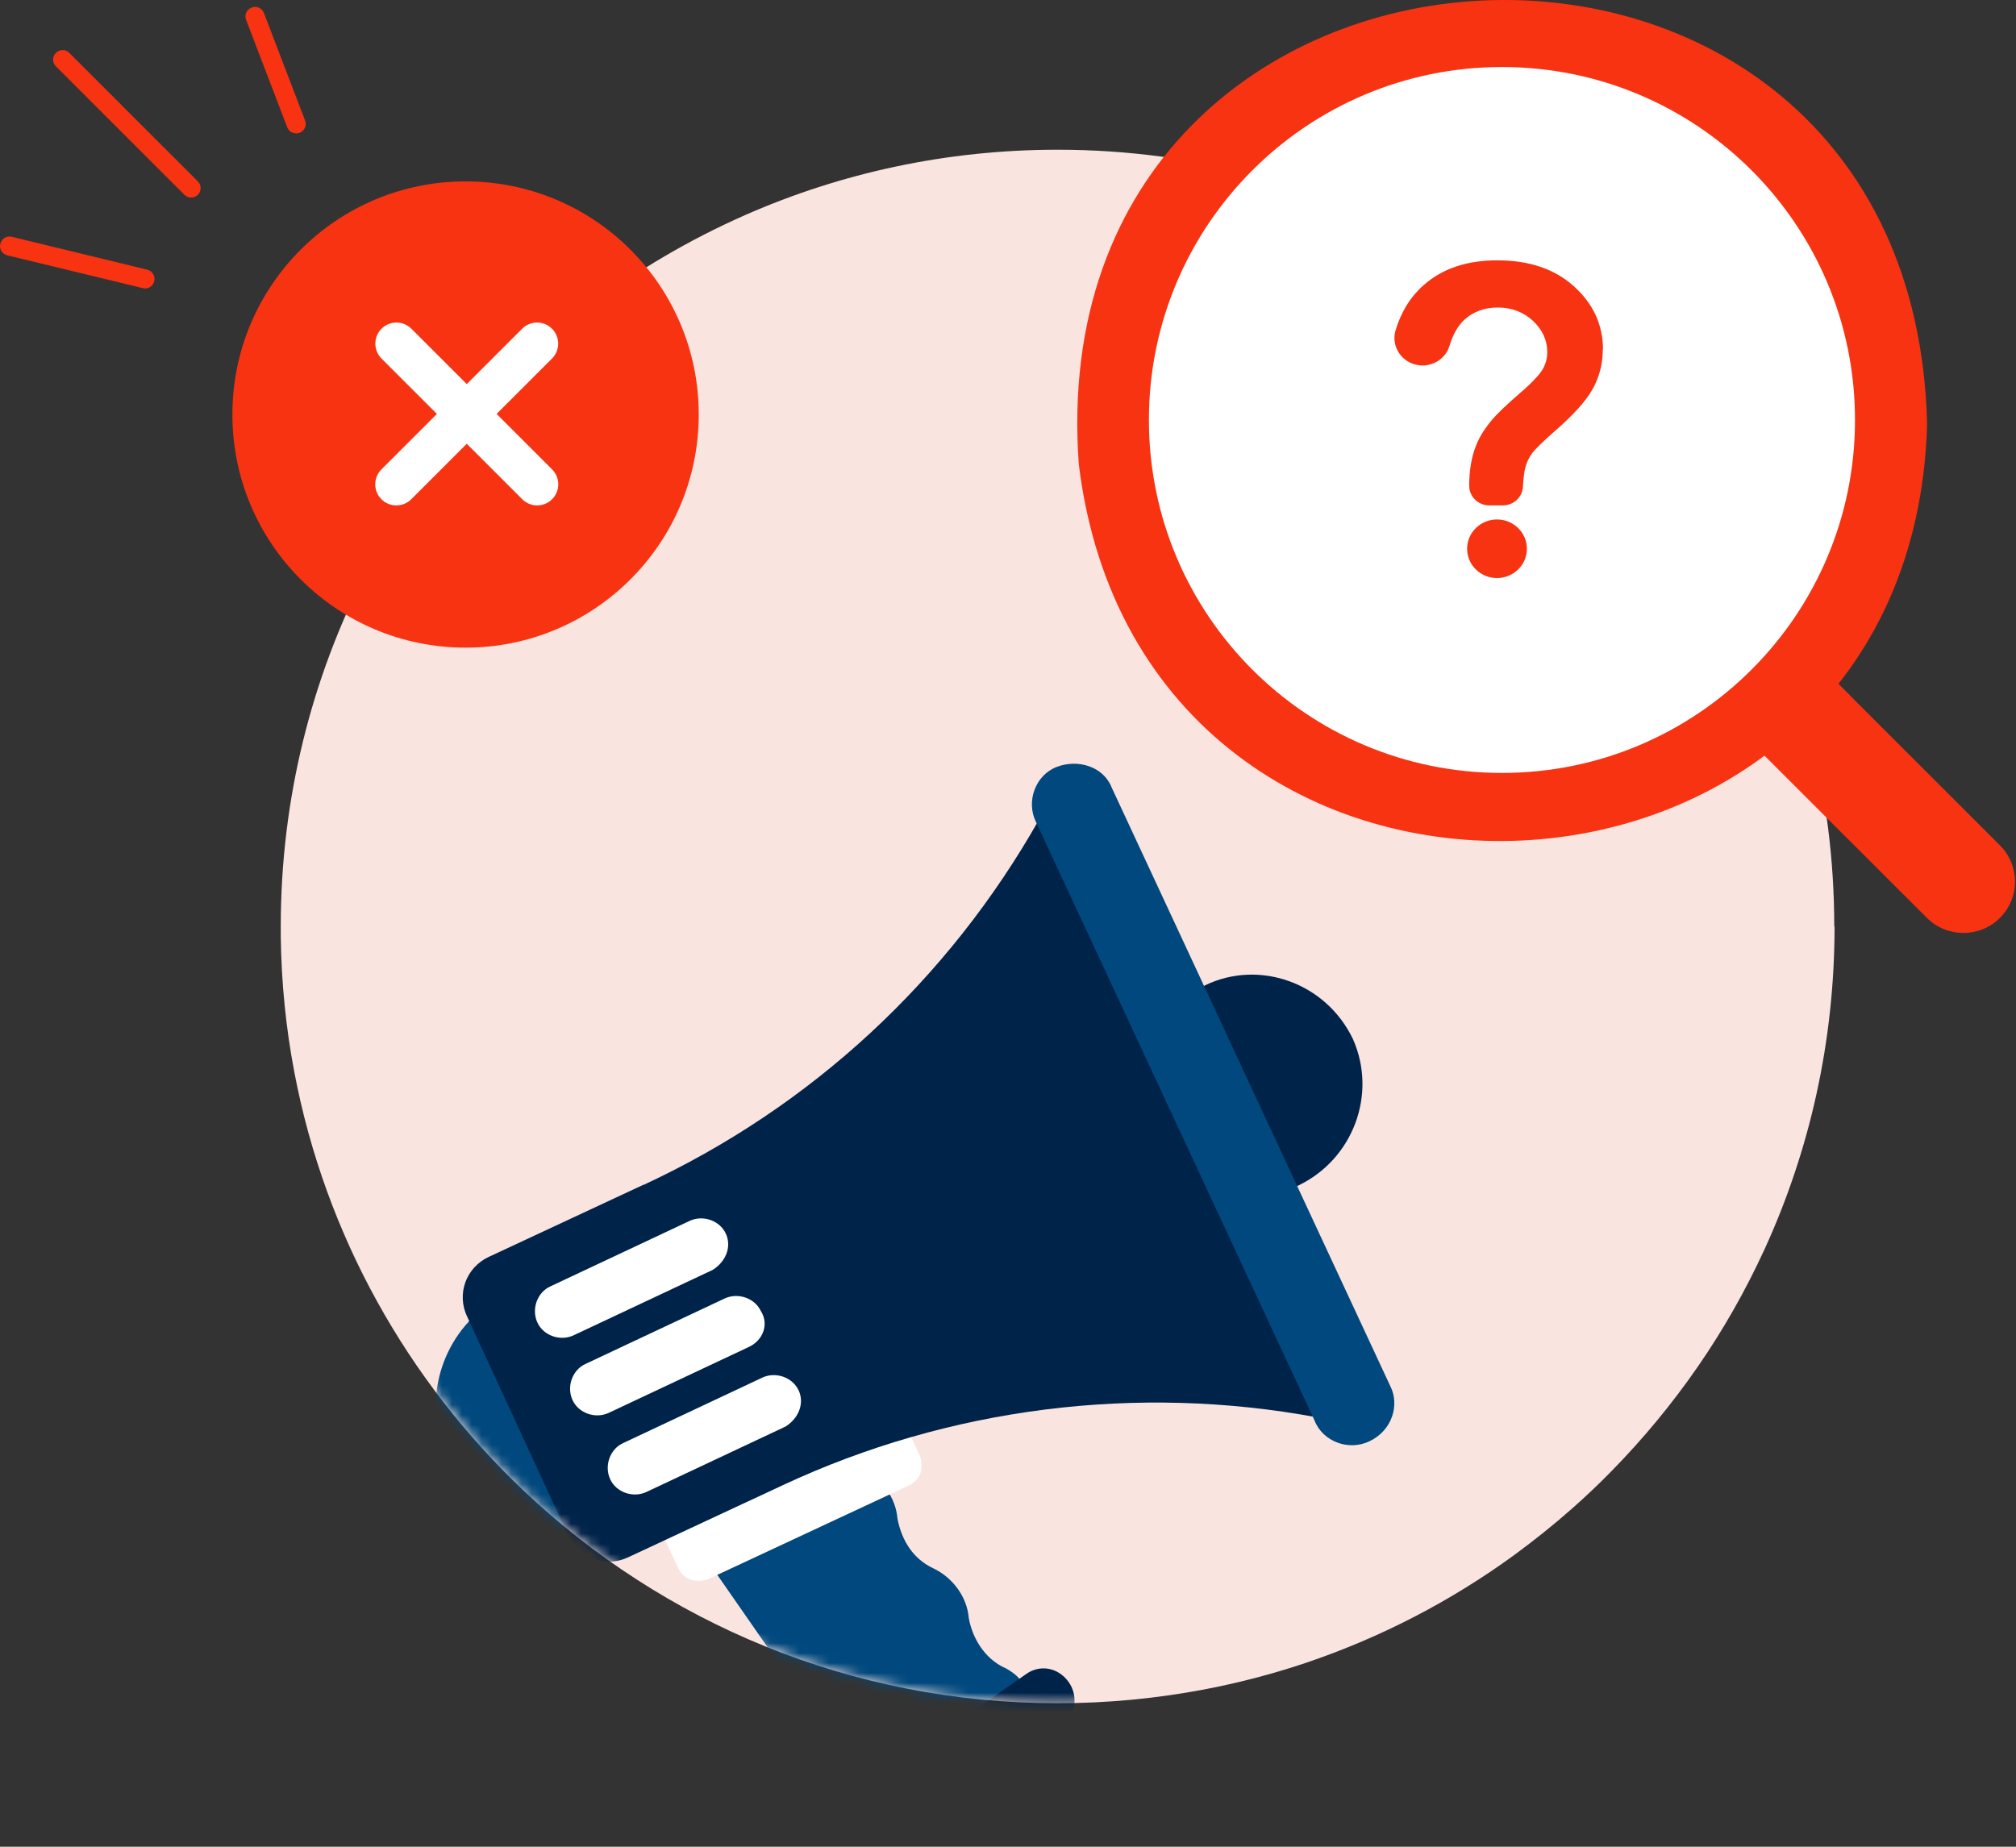 <svg width="203" height="186" viewBox="0 0 203 186" fill="none" xmlns="http://www.w3.org/2000/svg">
<rect x="0" y="0" width="203" height="186" fill="#333333" stroke="none"/>
<g clip-path="url(#clip0_1007_7653)">
<path fill-rule="evenodd" clip-rule="evenodd" d="M184.73 93.32C184.73 104.9 182.22 115.88 177.71 125.76C177.68 125.82 177.67 125.87 177.64 125.91C175.75 130.02 173.51 133.96 170.96 137.65C168.36 141.41 165.45 144.93 162.25 148.19C160.98 149.49 159.67 150.73 158.3 151.94C156.43 153.59 154.47 155.16 152.45 156.64C146.12 161.25 139.07 164.92 131.5 167.48C128.16 168.6 124.74 169.5 121.21 170.17C116.44 171.07 111.52 171.55 106.49 171.55C85.68 171.55 66.749 163.42 52.739 150.15C41.059 139.09 32.77 124.46 29.64 108C28.79 103.54 28.329 98.97 28.27 94.28V93.32C28.27 80.47 31.369 68.35 36.849 57.65C37.359 56.67 37.88 55.7 38.419 54.73C43.679 45.46 50.789 37.37 59.23 30.96C64.1 27.26 69.43 24.13 75.079 21.64C84.689 17.42 95.309 15.08 106.49 15.08C120.69 15.08 134 18.87 145.48 25.48C148.64 27.3 151.66 29.33 154.51 31.56C159.47 35.43 163.97 39.88 167.86 44.8C168.56 45.67 169.23 46.56 169.88 47.48C171.9 50.27 173.73 53.19 175.37 56.24C181.33 67.28 184.7 79.91 184.7 93.32H184.73Z" fill="#F9E4E0"/>
<path d="M46.88 65.23C59.85 65.23 70.36 54.719 70.36 41.749C70.36 28.779 59.85 18.27 46.88 18.27C33.91 18.27 23.4 28.779 23.4 41.749C23.4 54.719 33.91 65.23 46.88 65.23Z" fill="#F73312"/>
<path d="M54.08 34.61L39.91 48.78" stroke="white" stroke-width="4.25" stroke-linecap="round" stroke-linejoin="round"/>
<path d="M39.92 34.61L54.09 48.78" stroke="white" stroke-width="4.25" stroke-linecap="round" stroke-linejoin="round"/>
<path d="M14.601 29.05C14.531 29.05 14.451 29.04 14.381 29.02L0.741 25.72C0.221 25.59 -0.099 25.08 0.031 24.56C0.161 24.04 0.671 23.72 1.191 23.85L14.821 27.16C15.341 27.29 15.661 27.8 15.531 28.32C15.421 28.77 15.031 29.06 14.591 29.06L14.601 29.05Z" fill="#F73312"/>
<path d="M29.811 13.43C29.421 13.43 29.061 13.19 28.921 12.82L24.781 2C24.581 1.5 24.841 0.95 25.341 0.76C25.841 0.56 26.391 0.82 26.581 1.32L30.721 12.14C30.921 12.64 30.661 13.19 30.161 13.38C30.051 13.41 29.921 13.44 29.811 13.44V13.43Z" fill="#F73312"/>
<path d="M19.251 19.9C19.001 19.9 18.761 19.8 18.571 19.62L5.631 6.68C5.251 6.3 5.251 5.69 5.631 5.33C6.011 4.95 6.621 4.95 6.981 5.33L19.921 18.27C20.301 18.65 20.301 19.26 19.921 19.62C19.741 19.8 19.501 19.9 19.251 19.9Z" fill="#F73312"/>
<path fill-rule="evenodd" clip-rule="evenodd" d="M201.38 92.45C199.36 94.47 196.06 94.47 194.03 92.45L185.77 84.2L176.04 74.47C174.69 73.12 174.24 71.19 174.7 69.47C174.75 69.24 174.84 69.02 174.93 68.8C175.18 68.2 175.56 67.62 176.05 67.13C176.54 66.64 177.12 66.27 177.72 66.01C178.02 65.89 178.33 65.79 178.65 65.72C180.3 65.38 182.11 65.84 183.39 67.13L184.95 68.69L186.52 70.28L201.36 85.12C203.41 87.14 203.41 90.44 201.37 92.46L201.38 92.45Z" fill="#F73312"/>
<path fill-rule="evenodd" clip-rule="evenodd" d="M194.049 42.7C192.599 96.16 115.109 99.77 108.629 46.76C104.319 -12.62 192.599 -17.05 194.049 42.7Z" fill="#F73312"/>
<path d="M151.239 77.85C170.869 77.85 186.789 61.94 186.789 42.3C186.789 22.66 170.879 6.75 151.239 6.75C131.599 6.75 115.689 22.66 115.689 42.3C115.689 61.94 131.599 77.85 151.239 77.85Z" fill="white"/>
<path d="M161.41 35.011C161.4 34.521 161.36 34.051 161.26 33.591C160.92 31.781 160 30.201 158.47 28.821C156.55 27.101 153.99 26.221 150.77 26.221C147.72 26.221 145.28 27.041 143.42 28.661C142.07 29.831 141.1 31.361 140.53 33.261C140.03 34.911 141.18 36.591 142.91 36.791C144.28 36.951 145.58 36.111 145.96 34.821C146.3 33.701 146.79 32.821 147.46 32.201C148.36 31.381 149.49 30.971 150.83 30.971C152.17 30.971 153.41 31.421 154.38 32.331C155.32 33.231 155.8 34.271 155.8 35.451C155.8 36.071 155.65 36.661 155.34 37.191C155.17 37.481 154.91 37.811 154.54 38.191C154.14 38.621 153.63 39.101 153 39.641C151.66 40.801 150.75 41.681 150.23 42.291C149.49 43.181 148.94 44.051 148.62 44.911C148.17 46.031 147.94 47.381 147.94 48.931C147.94 50.011 148.84 50.901 149.95 50.901H151.34C152.41 50.901 153.29 50.081 153.35 49.031C153.39 48.191 153.48 47.531 153.59 47.091C153.74 46.551 153.96 46.071 154.28 45.651C154.63 45.181 155.39 44.451 156.53 43.451C158.43 41.791 159.71 40.381 160.35 39.221C160.48 38.991 160.59 38.761 160.7 38.521C161.16 37.491 161.39 36.391 161.39 35.211C161.41 35.141 161.41 35.071 161.41 35.001V35.011ZM150.74 52.321C149.08 52.321 147.73 53.641 147.73 55.271C147.73 56.901 149.08 58.221 150.74 58.221C152.4 58.221 153.75 56.901 153.75 55.271C153.75 53.641 152.4 52.321 150.74 52.321Z" fill="#F73312"/>
<mask id="mask0_1007_7653" style="mask-type:luminance" maskUnits="userSpaceOnUse" x="28" y="15" width="157" height="157">
<path d="M184.73 93.32C184.73 104.9 182.22 115.88 177.71 125.76C177.68 125.82 177.67 125.87 177.64 125.91C175.75 130.02 173.51 133.96 170.96 137.65C168.36 141.41 165.45 144.93 162.25 148.19C160.98 149.49 159.67 150.73 158.3 151.94C156.43 153.59 154.47 155.16 152.45 156.64C146.12 161.25 139.07 164.92 131.5 167.48C128.16 168.6 124.74 169.5 121.21 170.17C116.44 171.07 111.52 171.55 106.49 171.55C85.68 171.55 66.749 163.42 52.739 150.15C41.059 139.09 32.77 124.46 29.64 108C28.79 103.54 28.329 98.97 28.27 94.28V93.32C28.27 80.47 31.369 68.35 36.849 57.65C37.359 56.67 37.88 55.7 38.419 54.73C43.679 45.46 50.789 37.37 59.23 30.96C64.1 27.26 69.43 24.13 75.079 21.64C84.689 17.42 95.309 15.08 106.49 15.08C120.69 15.08 134 18.87 145.48 25.48C148.64 27.3 151.66 29.33 154.51 31.56C159.47 35.43 163.97 39.88 167.86 44.8C168.56 45.67 169.23 46.56 169.88 47.48C171.9 50.27 173.73 53.19 175.37 56.24C181.33 67.28 184.7 79.91 184.7 93.32H184.73Z" fill="white"/>
</mask>
<g mask="url(#mask0_1007_7653)">
<path d="M101.138 167.971C99.148 167.031 97.918 165.011 97.548 162.961C97.378 160.851 95.948 158.891 93.958 157.951C91.968 157.011 90.798 155.191 90.368 152.941C90.198 150.831 88.768 148.87 86.778 147.93C85.038 147.13 83.928 145.511 83.358 143.521L68.828 153.721L87.548 180.68L103.018 170.001C102.988 169.151 102.168 168.521 101.138 167.951V167.971Z" fill="#00487D"/>
<path d="M107.569 169.36C106.519 167.94 104.689 167.6 103.269 168.65L87.649 179.59C86.229 180.64 85.889 182.47 86.939 183.89C87.989 185.31 89.819 185.65 91.239 184.6L106.859 173.66C108.339 172.81 108.619 170.78 107.569 169.36Z" fill="#00234A"/>
<path d="M121.32 99.26C120.38 99.74 119.44 100.23 118.76 100.85L127.77 120.25C128.82 120.16 129.82 119.88 130.76 119.39C136.25 116.74 138.69 110.22 136.24 104.67C133.53 98.98 126.81 96.59 121.32 99.25V99.26Z" fill="#00234A"/>
<path d="M63.929 148.68L68.319 157.98C68.859 159.12 70.029 159.43 71.219 159.09L91.559 149.6C92.699 149.06 93.009 147.89 92.669 146.7L88.279 137.4C87.739 136.26 86.569 135.95 85.379 136.29L64.899 146.04C63.899 146.33 63.449 147.75 63.929 148.69V148.68Z" fill="white"/>
<path d="M49.259 131.33C44.399 134.66 42.409 141.27 45.059 146.76C47.709 152.25 53.889 155.01 59.519 153.61L49.259 131.34V131.33Z" fill="#00487D"/>
<path d="M64.789 119.33L49.199 126.6C46.919 127.68 45.959 130.33 47.039 132.61L57.239 154.69C58.319 156.97 60.969 157.93 63.249 156.85L78.839 149.58C95.569 141.77 114.489 139.37 132.709 142.77L104.659 82.49C95.509 98.69 81.719 111.48 64.789 119.35V119.33Z" fill="#00234A"/>
<path d="M137.92 145.15C135.84 146.18 133.2 145.21 132.37 143.08L104.32 82.8C103.29 80.72 104.26 78.08 106.39 77.25C108.52 76.42 111.11 77.19 111.94 79.32L139.99 139.6C140.96 141.48 140.19 144.07 137.92 145.15Z" fill="#00487D"/>
<path d="M73.1 124.28C72.5 122.94 70.82 122.35 69.48 122.95L55.43 129.56C54.09 130.16 53.5 131.84 54.1 133.18C54.7 134.52 56.38 135.11 57.72 134.51L71.77 127.9C73.05 127.1 73.7 125.62 73.1 124.28Z" fill="white"/>
<path d="M76.639 132.1C76.039 130.76 74.359 130.17 73.019 130.76L58.969 137.37C57.629 137.97 57.039 139.65 57.639 140.99C58.239 142.33 59.919 142.92 61.259 142.32L75.309 135.71C76.849 135.05 77.439 133.37 76.639 132.09V132.1Z" fill="white"/>
<path d="M80.43 140.07C79.83 138.73 78.15 138.14 76.81 138.73L62.76 145.34C61.42 145.94 60.83 147.62 61.43 148.96C62.03 150.3 63.71 150.89 65.05 150.29L79.1 143.68C80.38 142.88 81.03 141.4 80.43 140.06V140.07Z" fill="white"/>
</g>
</g>
<defs>
<clipPath id="clip0_1007_7653">
<rect width="202.91" height="185.21" fill="white"/>
</clipPath>
</defs>
</svg>
